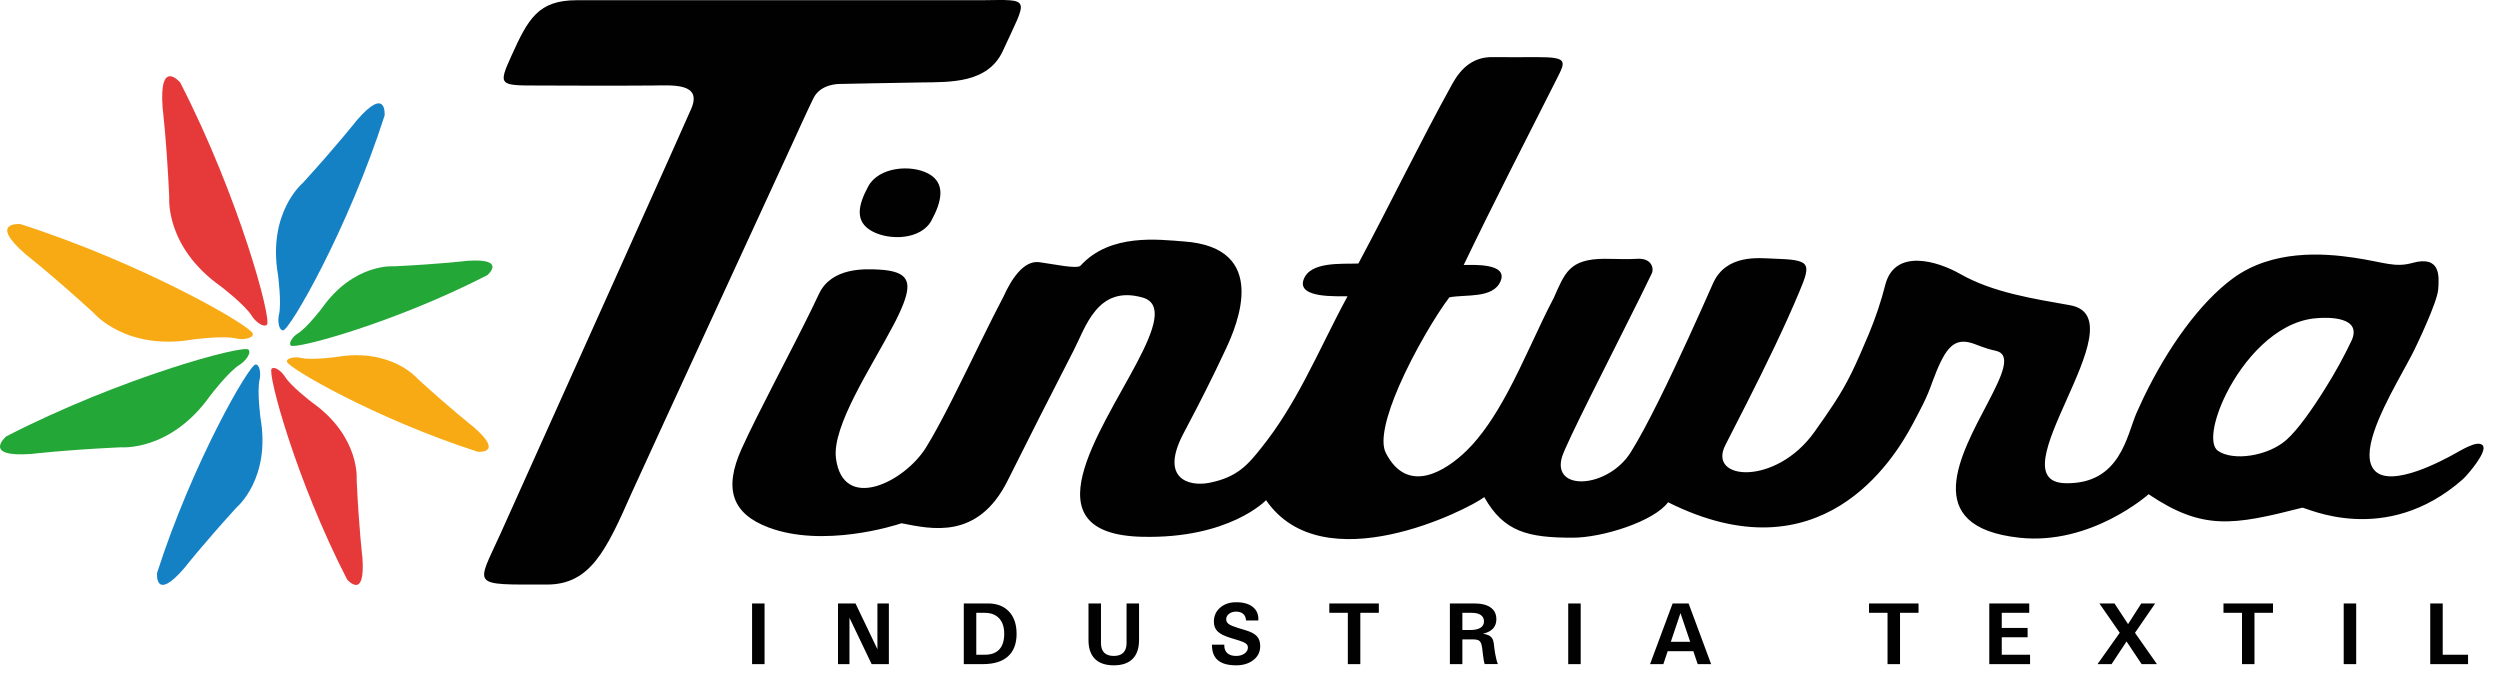 <?xml version="1.0" encoding="UTF-8"?>
<svg xmlns="http://www.w3.org/2000/svg" width="1374" height="377" viewBox="0 0 1374 377" fill="none">
  <path d="M413.337 365V331.651H416.769H420.201V365H416.769H413.337ZM466.866 365H463.719H460.571V331.651H465.375H470.18L482.228 356.811V331.651H485.375H488.523V365H483.79H479.056L466.866 339.532V365ZM529.698 365V331.651H533.129H542.928C547.883 331.651 551.749 333.126 554.526 336.077C557.319 339.028 558.715 343.114 558.715 348.337C558.715 353.781 557.137 357.923 553.982 360.763C550.842 363.588 546.234 365 540.159 365H533.129H529.698ZM536.561 359.84H541.319C544.79 359.84 547.425 358.862 549.224 356.905C551.023 354.949 551.922 352.093 551.922 348.337C551.922 344.645 550.984 341.805 549.106 339.816C547.244 337.813 544.593 336.811 541.153 336.811H536.561V359.84ZM626.02 351.769C626.02 356.314 624.836 359.769 622.469 362.136C620.118 364.487 616.671 365.663 612.126 365.663C607.598 365.663 604.15 364.487 601.783 362.136C599.416 359.769 598.233 356.314 598.233 351.769V331.651H601.665H605.097V353.473C605.097 355.777 605.688 357.529 606.872 358.728C608.071 359.911 609.822 360.503 612.126 360.503C614.43 360.503 616.174 359.911 617.357 358.728C618.556 357.529 619.156 355.777 619.156 353.473V331.651H622.588H626.02V351.769ZM684.803 341C684.756 339.469 684.251 338.278 683.289 337.426C682.342 336.574 681.032 336.148 679.36 336.148C677.798 336.148 676.496 336.558 675.454 337.379C674.429 338.183 673.916 339.193 673.916 340.408C673.916 341.434 674.389 342.294 675.336 342.988C676.283 343.667 678.003 344.385 680.496 345.142L684.78 346.444C687.636 347.312 689.656 348.408 690.839 349.734C692.022 351.043 692.614 352.858 692.614 355.177C692.614 358.254 691.375 360.771 688.898 362.728C686.421 364.684 683.241 365.663 679.36 365.663C674.878 365.663 671.533 364.724 669.324 362.846C667.178 361.016 666.105 358.278 666.105 354.633V354.325H672.874C672.78 356.282 673.3 357.805 674.437 358.893C675.588 359.966 677.229 360.503 679.36 360.503C681.222 360.503 682.768 360.061 683.999 359.177C685.229 358.294 685.845 357.181 685.845 355.84C685.845 354.957 685.466 354.231 684.709 353.663C683.951 353.095 682.571 352.503 680.567 351.888L676.283 350.586C672.938 349.56 670.579 348.377 669.206 347.035C667.833 345.694 667.147 343.903 667.147 341.663C667.147 338.538 668.283 335.982 670.555 333.994C672.843 331.99 675.778 330.988 679.36 330.988C683.383 330.988 686.468 331.872 688.614 333.639C690.602 335.264 691.596 337.473 691.596 340.266L691.573 341H684.803ZM740.771 365V336.811H730.593V334.231V331.651H757.812V334.231V336.811H747.634V365H744.202H740.771ZM796.856 365V331.651H800.288H810.252C814.166 331.651 817.164 332.392 819.247 333.876C821.345 335.359 822.395 337.497 822.395 340.29C822.395 343.114 821.274 345.252 819.034 346.704C817.945 347.414 816.611 347.943 815.034 348.29C816.359 348.495 817.408 348.787 818.181 349.166C819.807 349.97 820.738 351.446 820.974 353.592C821.211 355.753 821.471 357.655 821.755 359.296L821.85 359.793C822.087 361.024 822.308 362.034 822.513 362.822C822.718 363.596 822.963 364.314 823.247 364.976H819.602H815.957C815.799 364.535 815.649 363.927 815.507 363.154C815.381 362.381 815.223 361.26 815.034 359.793L814.679 356.811C814.426 354.586 813.976 353.134 813.329 352.456C812.698 351.761 811.452 351.414 809.59 351.414H803.72V365H800.288H796.856ZM803.72 346.254H807.98C810.442 346.254 812.327 345.852 813.637 345.047C814.947 344.227 815.602 343.059 815.602 341.544C815.602 340.014 815.026 338.846 813.874 338.041C812.722 337.221 811.073 336.811 808.927 336.811H803.72V346.254ZM861.888 365V331.651H865.32H868.752V365H865.32H861.888ZM906.873 365L919.275 331.651H923.654H928.056L940.435 365H936.743H933.051L930.66 357.899H916.553L914.187 365H910.542H906.873ZM923.583 336.953L918.281 352.74H928.932L923.583 336.953ZM1037.39 365V336.811H1027.21V334.231V331.651H1054.43V334.231V336.811H1044.25V365H1040.82H1037.39ZM1093.31 365V331.651H1115.27V334.231V336.811H1100.17V345.095H1114.37V347.674V350.254H1100.17V359.84H1115.72V362.42V365H1093.31ZM1152.8 365L1165.01 347.769L1153.82 331.651H1157.96H1162.13L1169.58 343.012L1176.85 331.651H1180.66H1184.49L1173.39 347.793L1185.46 365H1181.25H1177.04L1168.75 352.55L1160.52 365H1156.66H1152.8ZM1232.2 365V336.811H1222.02V334.231V331.651H1249.24V334.231V336.811H1239.06V365H1235.63H1232.2ZM1288.1 365V331.651H1291.53H1294.96V365H1291.53H1288.1ZM1335.66 365V331.651H1339.09H1342.52V359.84H1356.44V362.42V365H1335.66Z" fill="#010101"></path>
  <path d="M155.58 181.57C159.25 181.5 191.36 125.85 211.38 63.48C211.38 63.48 212.78 46.82 196.05 66.16C196.05 66.16 185.76 79.32 166.29 100.7C166.29 100.7 146.9 116.87 152.79 151.17C152.79 151.17 154.88 166.61 153.3 173.05C152.5 176.3 153.22 181.61 155.58 181.57Z" fill="#1581C5"></path>
  <path d="M146.71 178.44C149.47 175.58 131.45 108.44 99.04 45.35C99.04 45.35 87.36 31.53 89.36 59.15C89.36 59.15 91.55 77.08 93.02 108.35C93.02 108.35 90.56 135.57 121.31 157.35C121.31 157.35 134.73 167.56 138.45 173.71C140.33 176.76 144.94 180.28 146.71 178.44Z" fill="#E63A3A"></path>
  <path d="M139 183.55C138.93 179.55 78.69 144.82 11.18 123.15C11.18 123.15 -6.82 121.64 14.09 139.75C14.09 139.75 28.33 150.88 51.47 171.96C51.47 171.96 68.98 192.96 106.1 186.57C106.1 186.57 122.81 184.31 129.78 186.02C133.31 186.88 139.06 186.11 139 183.55Z" fill="#F8AA14"></path>
  <path d="M136.55 192.14C133.69 189.38 66.55 207.4 3.46 239.81C3.46 239.81 -10.36 251.49 17.25 249.49C17.25 249.49 35.19 247.3 66.46 245.83C66.46 245.83 93.68 248.29 115.46 217.54C115.46 217.54 125.67 204.12 131.82 200.4C134.87 198.53 138.39 193.91 136.55 192.14Z" fill="#23A737"></path>
  <path d="M140.47 200.32C136.91 200.39 105.74 254.41 86.3 314.96C86.3 314.96 84.95 331.13 101.19 312.35C101.19 312.35 111.19 299.58 130.08 278.82C130.08 278.82 148.9 263.12 143.18 229.82C143.18 229.82 141.18 214.82 142.69 208.58C143.46 205.44 142.77 200.28 140.47 200.32Z" fill="#1581C5"></path>
  <path d="M149.29 202.68C146.89 205.16 162.56 263.61 190.77 318.48C190.77 318.48 200.93 330.48 199.19 306.48C199.19 306.48 197.28 290.88 196.01 263.67C196.01 263.67 198.15 239.99 171.39 221.07C171.39 221.07 159.71 212.19 156.48 206.84C154.84 204.13 150.83 201.07 149.29 202.68Z" fill="#E63A3A"></path>
  <path d="M157.67 198.69C157.73 201.95 207.21 230.51 262.67 248.31C262.67 248.31 277.48 249.55 260.28 234.67C260.28 234.67 248.59 225.53 229.58 208.22C229.58 208.22 215.2 190.98 184.71 196.22C184.71 196.22 170.99 198.09 165.25 196.68C162.36 196 157.63 196.59 157.67 198.69Z" fill="#F8AA14"></path>
  <path d="M159.85 189.92C162.17 192.16 216.7 177.53 267.85 151.22C267.85 151.22 279.07 141.73 256.65 143.36C256.65 143.36 242.09 145.14 216.7 146.36C216.7 146.36 194.61 144.36 176.95 169.36C176.95 169.36 168.66 180.25 163.67 183.27C161.21 184.73 158.35 188.48 159.85 189.92Z" fill="#23A737"></path>
  <path d="M1364.42 244.69C1361.42 241.69 1352.27 247.74 1347.84 250.07C1344.61 251.78 1314.11 268.94 1304.93 258.4C1297.27 249.6 1307.83 227.74 1317.34 210.13C1321.11 203.13 1324.71 196.81 1326.94 192.24C1327.86 190.4 1339.52 166.24 1340.04 159.04C1340.56 151.84 1341.47 140.17 1325.77 144.53C1316.06 147.22 1310.42 144.09 1293.61 141.6C1276.8 139.11 1248.85 137.08 1227.19 153C1209 166.37 1191.27 191.18 1178.04 218.68C1176.73 221.4 1175.48 224.15 1174.26 226.9C1168.9 239.1 1165.42 266.33 1135.04 265.56C1115.65 265.07 1125.33 243.16 1135.6 220.17C1146.27 196.31 1157.6 171.28 1137.73 167.76C1117.52 164.17 1095.22 160.76 1077.35 150.58C1064.79 143.42 1041.58 136.46 1036.24 156.23C1033.87 165.53 1030.83 174.645 1027.13 183.5C1019.55 201.39 1015.97 209.45 1008 221.73C1005.09 226.21 1001.59 231.26 997.09 237.56C975.97 267.1 938.21 264.2 948.26 244.62C952.26 236.86 956.26 229.02 960.2 221.21C970.62 200.62 980.63 180.09 988.77 160.71C995.77 144.12 995.12 142.83 974.43 142.14C966.9 141.89 948.64 139.48 941.43 155.84C934.58 171.31 922.78 197.76 911.7 220.05C906.16 231.2 900.78 241.33 896.3 248.5C883.79 268.5 852.68 270.33 858.5 251.07C859.62 247.4 865.87 234.42 873.69 218.68C885.69 194.55 901.34 163.93 907.77 150.38C909.23 147.38 907.6 141.7 899.77 142.24C894.23 142.61 889.16 142.24 881.77 142.24C862.51 142.33 860.07 149.93 853.93 163.77C845.77 179.16 837.73 198.77 828.12 216.47C821.61 228.47 814.37 239.58 805.89 247.82C794.73 258.68 773.66 272.35 761.67 248.97C758.2 242.21 762.14 227.97 768.67 212.73C776.95 193.58 789.4 172.83 796.56 163.42C805.56 161.66 820.75 164.29 824.76 154.42C828.77 144.55 809.61 145.58 804.45 145.64C821.2 110.82 837.65 78.84 855.66 43.23C860.58 33.5 861.78 31.39 844.58 31.39C838.42 31.39 828.2 31.51 820.38 31.39C809.94 31.22 803.14 37.15 798.28 45.93C780.47 78.11 764.83 110.66 746.57 144.83C737.65 145.21 719.88 143.48 716.4 153.83C712.92 164.18 735.47 162.67 740.45 162.83C740.53 162.89 740.56 162.92 740.51 163.01C732.3 178.14 725.17 193.62 717.16 208.67C710.24 221.67 702.67 234.37 693.16 246.2C686 255.2 680.1 262.37 664.48 265.38C653.32 267.52 637.48 263.1 650.26 238.58C654.36 230.75 660.19 219.89 667.96 203.91C669.793 200.143 671.733 196.07 673.78 191.69C679.78 178.85 698.28 136.04 650.57 132.69C636.81 131.69 610.2 128.1 593.9 145.97C592.03 148.03 579.32 145.17 571.21 144.1C562.56 142.94 555.77 153.6 551.63 162.78C547.96 169.72 543.76 178.18 539.34 187.14C528.86 208.48 517.23 232.72 508.81 246.14C496.81 265.21 463.35 281.59 459.45 251.93C457.14 234.23 478.93 201.81 490.93 178.87C493.032 174.983 494.905 170.976 496.54 166.87C501.12 154.8 499.27 149.1 483.28 148.18C475.4 147.73 456.94 146.86 450.07 161.6C448.84 164.24 447.49 167.08 446.02 170.07C434.49 193.65 416.55 226.85 407.59 246.66C397.5 269 402.59 282.41 422.39 289.89C452.52 301.26 492.03 288.8 495.45 287.58C511.84 290.77 537.37 296.9 553.72 264.3C566.97 237.89 575.6 220.7 589.11 194.49L589.97 192.83C596.67 179.83 603.13 156.46 627.97 163.53C639.57 166.84 634.4 181.11 624.97 199.11C604.67 237.71 564.61 293.46 627.61 295.02C675.71 296.21 695.82 274.9 695.82 274.9C727.14 320.46 806.59 280.16 815.76 273.22C826.53 292.45 839.98 295.52 864.36 295.52C880.9 295.52 909.17 286.44 916.77 276.04C1000.49 317.96 1040.55 253.18 1051.26 232.99C1053.97 227.91 1055.76 224.45 1057.1 221.74C1058.97 217.935 1060.6 214.017 1061.99 210.01C1068.5 192.47 1072.99 185.94 1082.53 188.24C1086.25 189.14 1089.66 191.24 1096.79 192.77C1105.88 194.71 1100.31 206.4 1092.54 221.29C1077.72 249.61 1054.84 289.47 1109.71 295.52C1149.33 299.89 1180.87 271.62 1180.87 271.62C1210.67 291.72 1227.39 288.7 1265.35 279.03C1266.96 278.63 1310.84 301.09 1353.62 263.36C1356.46 260.71 1367.53 247.82 1364.42 244.69ZM1256.42 241.93C1246.24 250.79 1227.2 253.55 1218.97 247.75C1214.09 244.29 1216.33 230.91 1223.5 216.53C1232.86 197.77 1250.61 177.32 1271.94 174.99C1280.24 174.09 1298.13 174.22 1292.49 187.05C1288.23 196.017 1283.44 204.726 1278.16 213.13C1271 224.68 1262.79 236.39 1256.42 241.93Z" fill="#010101"></path>
  <path d="M447.09 53.92C451.09 45.87 461.48 46.15 461.48 46.15C461.48 46.15 490.41 45.53 506.31 45.31C522.21 45.09 542.99 45.9 551.22 27.86C564.72 -1.72 567.35 -0.21 539.6 0.12H317C295.84 0.12 290.31 10.23 281.06 30.72C273.73 46.88 274.35 47 295.52 47C295.52 47 342.86 47.2 358.52 47C370.27 46.84 385.69 45.7 380.04 59.46C379.18 61.59 362.35 99.13 342.32 143.72C315.14 204.28 282.06 277.85 275.09 293.27C261.78 322.71 258.09 321.27 300.59 321.27C324.31 321.27 333.1 302.76 347.03 271.18C348.75 267.27 375.03 210.23 398.52 159.18C418.14 116.57 435.86 78.12 435.86 78.12C435.86 78.12 443.83 60.52 447.09 53.92Z" fill="#010101"></path>
  <path d="M477.22 102.36C471.47 112.96 469.7 121.87 479.3 127.09C488.9 132.31 506.18 131.81 511.93 121.2C517.68 110.59 519.86 100.66 510.28 95.46C500.7 90.26 483 91.75 477.22 102.36Z" fill="#010101"></path>
</svg>
